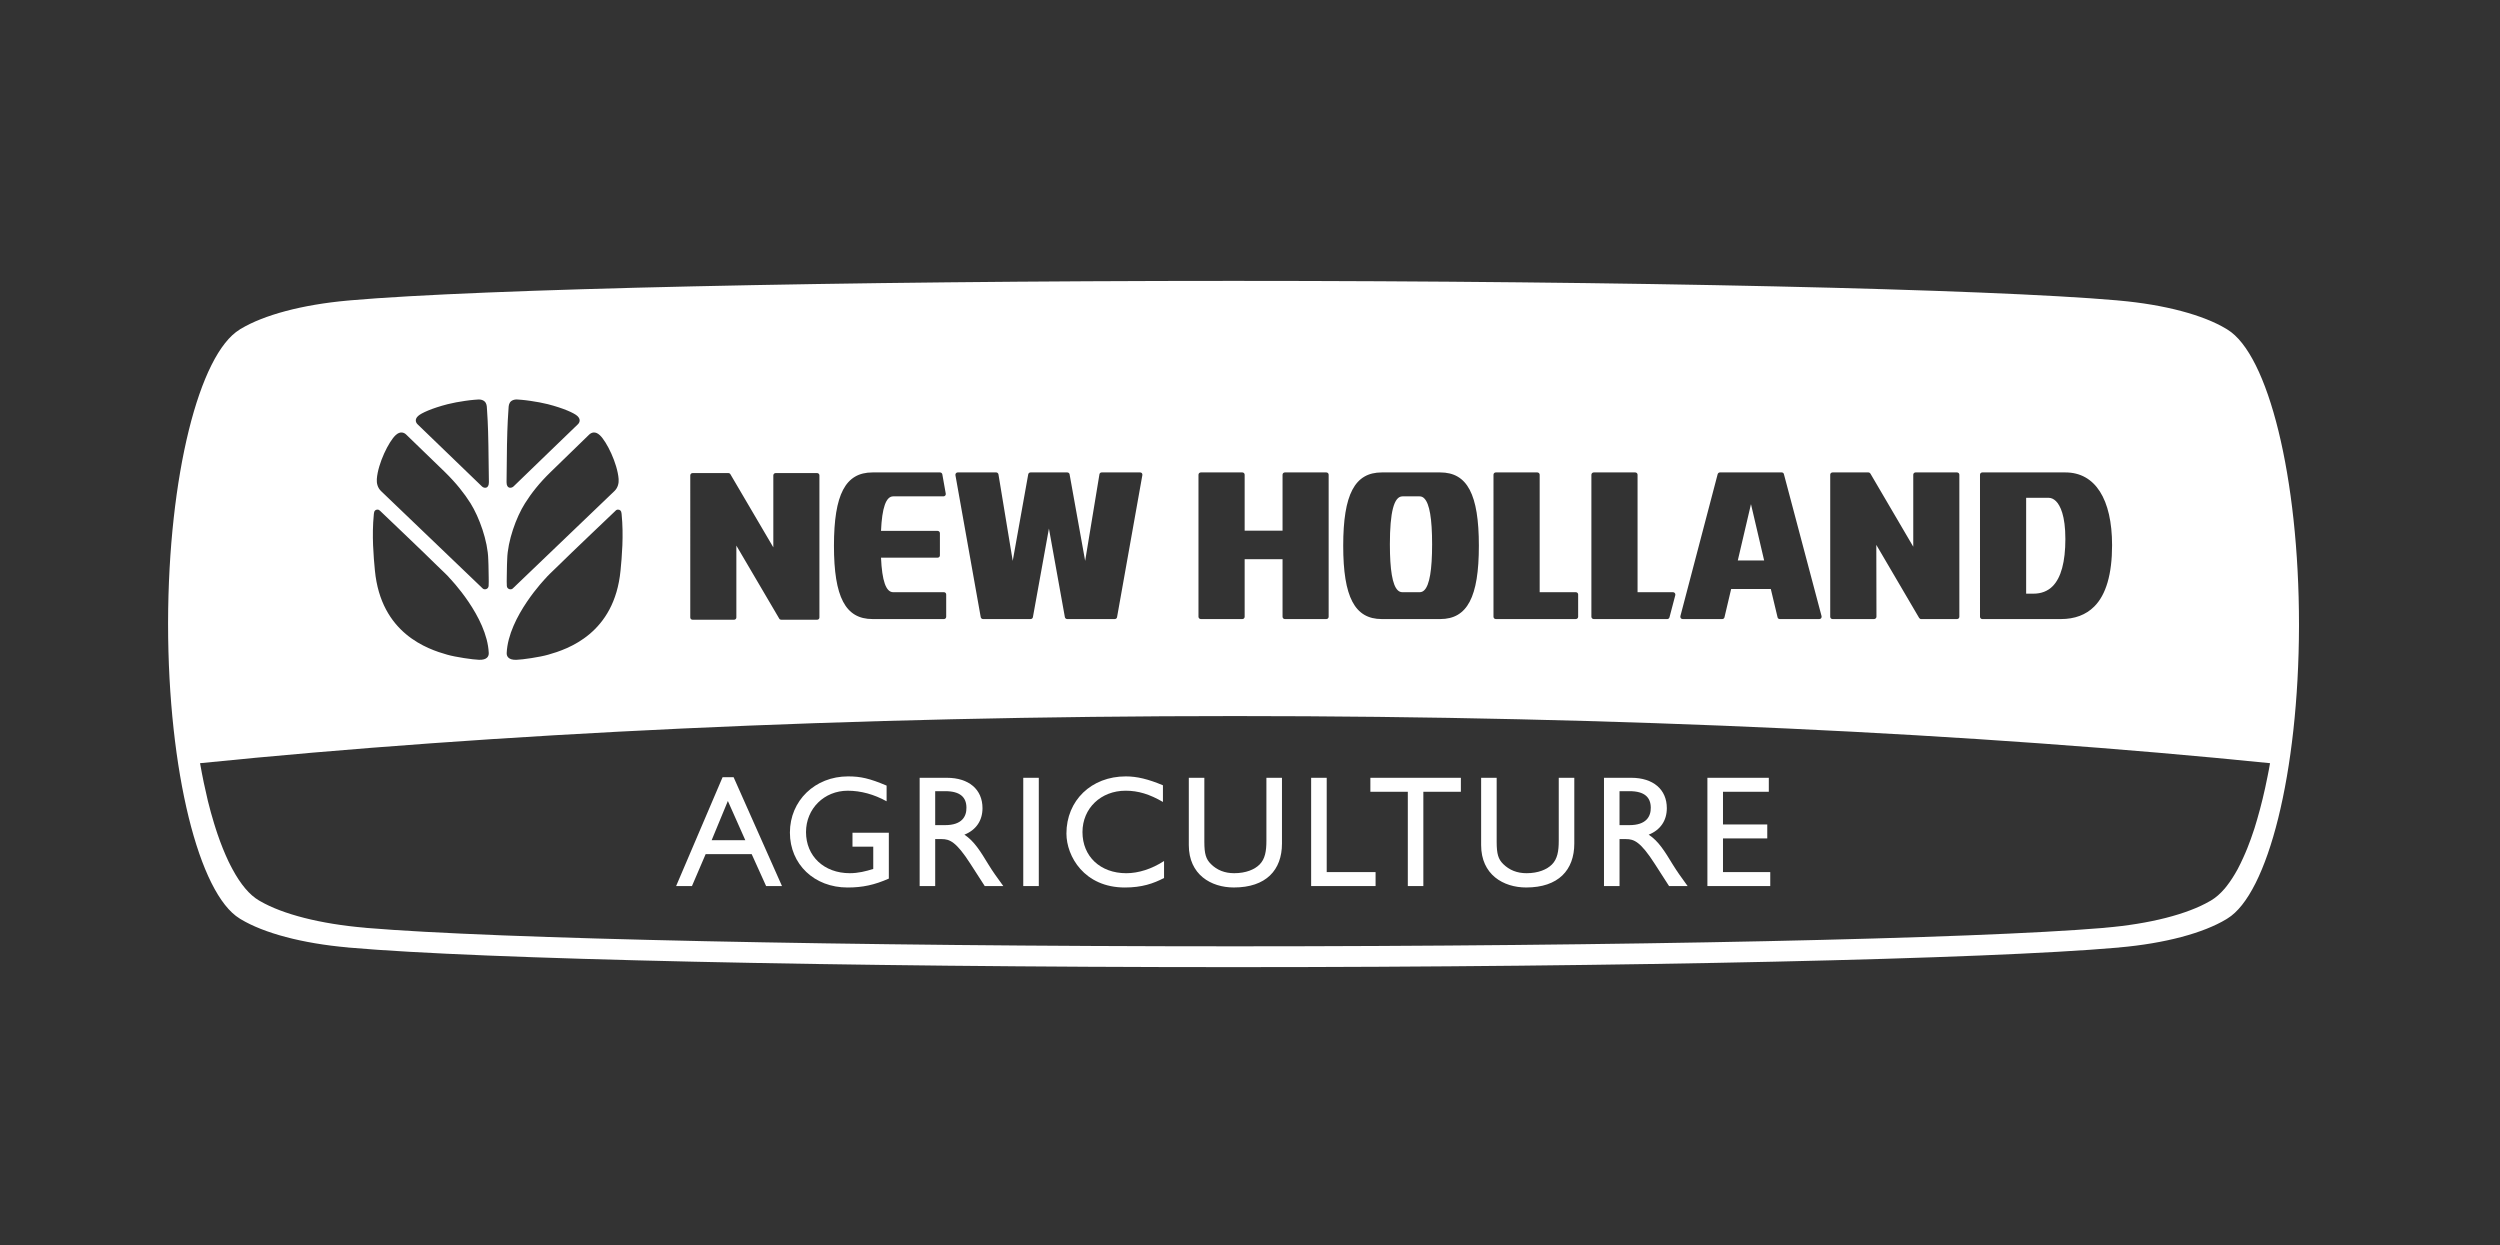 <?xml version="1.0" encoding="utf-8"?>
<!-- Generator: Adobe Illustrator 16.0.3, SVG Export Plug-In . SVG Version: 6.00 Build 0)  -->
<!DOCTYPE svg PUBLIC "-//W3C//DTD SVG 1.1//EN" "http://www.w3.org/Graphics/SVG/1.1/DTD/svg11.dtd">
<svg version="1.1" id="Warstwa_1" xmlns="http://www.w3.org/2000/svg" xmlns:xlink="http://www.w3.org/1999/xlink" x="0px" y="0px"
	 width="248.465px" height="123.777px" viewBox="0 0 248.465 123.777" enable-background="new 0 0 248.465 123.777"
	 xml:space="preserve">
<rect x="0" y="0" width="248.465" height="123.777" fill="#333333" stroke="none"/>
<g>
	<path fill="#FFFFFF" d="M221.37,32.752l-0.03-0.022c-0.028-0.022-0.051-0.037-0.086-0.051c-2.277-1.374-6.095-2.399-10.633-2.807
		h-0.028c-0.065-0.007-0.131-0.015-0.182-0.021c-12.922-1.127-48.722-1.935-87.821-1.935c-39.109,0-74.885,0.807-87.8,1.935
		c-0.059,0.007-0.124,0.015-0.182,0.021h-0.037c-4.538,0.407-8.348,1.433-10.631,2.807c-0.03,0.015-0.058,0.029-0.095,0.051
		l-0.021,0.022c-4.021,2.443-7.09,14.529-7.119,29.108v0.175c0.007,14.639,3.083,26.805,7.119,29.255l0.021,0.015
		c0.037,0.021,0.065,0.035,0.095,0.058c2.283,1.374,6.093,2.399,10.631,2.8l0.037,0.008c0.059,0,0.124,0.014,0.182,0.014
		c12.915,1.135,48.691,1.935,87.8,1.935c39.1,0,74.899-0.8,87.821-1.935c0.051,0,0.116-0.014,0.182-0.014l0.028-0.008
		c4.538-0.4,8.355-1.426,10.633-2.8c0.035-0.022,0.058-0.036,0.086-0.058l0.03-0.015c4.027-2.444,7.083-14.493,7.118-29.037v-0.174
		C228.488,47.404,225.42,35.202,221.37,32.752z M196.783,47.179c0-0.124,0.103-0.226,0.226-0.226h8.268
		c2.946,0,4.634,2.641,4.634,7.236c0,2.865-0.597,4.923-1.775,6.094c-0.821,0.822-1.935,1.243-3.309,1.243h-7.817
		c-0.123,0-0.226-0.102-0.226-0.225V47.179z M181.897,47.179c0-0.124,0.102-0.226,0.232-0.226h3.557c0.087,0,0.16,0.044,0.203,0.109
		l4.262,7.272v-7.155c0-0.124,0.102-0.226,0.225-0.226h4.123c0.133,0,0.233,0.103,0.233,0.226v14.122
		c0,0.124-0.101,0.225-0.233,0.225h-3.562c-0.089,0-0.153-0.043-0.204-0.116l-4.254-7.257l0.014,7.148
		c0,0.124-0.116,0.225-0.24,0.225h-4.123c-0.131,0-0.232-0.102-0.232-0.225V47.179z M167.005,61.242l3.708-14.122
		c0.035-0.103,0.124-0.168,0.227-0.168h6.137c0.102,0,0.195,0.065,0.217,0.168l3.746,14.122c0.016,0.065,0,0.138-0.043,0.196
		c-0.045,0.059-0.109,0.087-0.175,0.087h-3.948c-0.096,0-0.197-0.072-0.212-0.182l-0.669-2.807h-3.941l-0.662,2.807
		c-0.021,0.109-0.115,0.182-0.219,0.182h-3.947c-0.066,0-0.131-0.029-0.176-0.087C167.005,61.38,166.99,61.308,167.005,61.242z
		 M158.163,47.179c0-0.124,0.109-0.226,0.232-0.226h4.123c0.131,0,0.232,0.103,0.232,0.226v11.678h3.535
		c0.064,0,0.131,0.036,0.174,0.094c0.043,0.051,0.059,0.124,0.043,0.197l-0.581,2.211c-0.03,0.102-0.116,0.167-0.218,0.167h-7.309
		c-0.123,0-0.232-0.102-0.232-0.225V47.179z M148.432,47.179c0-0.124,0.103-0.226,0.227-0.226h4.13c0.124,0,0.233,0.103,0.233,0.226
		v11.678h3.592c0.13,0,0.232,0.102,0.232,0.225v2.218c0,0.124-0.103,0.225-0.232,0.225h-7.955c-0.124,0-0.227-0.102-0.227-0.225
		V47.179z M137.329,46.953h5.811c2.689,0,3.839,2.175,3.839,7.287c0,5.104-1.149,7.286-3.839,7.286h-5.811
		c-2.683,0-3.832-2.181-3.832-7.286C133.497,49.128,134.646,46.953,137.329,46.953z M119.112,47.179
		c0-0.124,0.109-0.226,0.233-0.226h4.13c0.124,0,0.226,0.103,0.226,0.226v5.563h3.766v-5.563c0-0.124,0.103-0.226,0.227-0.226h4.123
		c0.131,0,0.232,0.103,0.232,0.226v14.122c0,0.124-0.102,0.225-0.232,0.225h-4.123c-0.124,0-0.227-0.102-0.227-0.225v-5.723h-3.766
		v5.723c0,0.124-0.102,0.225-0.226,0.225h-4.13c-0.124,0-0.233-0.102-0.233-0.225V47.179z M95.007,47.033
		c0.043-0.051,0.108-0.081,0.175-0.081h3.825c0.108,0,0.203,0.081,0.225,0.189l1.419,8.603l1.541-8.609
		c0.021-0.102,0.116-0.182,0.226-0.182h3.657c0.109,0,0.211,0.081,0.226,0.182l1.548,8.609l1.419-8.603
		c0.014-0.108,0.109-0.189,0.226-0.189h3.825c0.065,0,0.124,0.029,0.174,0.081c0.036,0.05,0.058,0.124,0.042,0.189l-2.515,14.114
		c-0.014,0.109-0.116,0.189-0.226,0.189h-4.734c-0.109,0-0.203-0.08-0.226-0.189l-1.585-8.806l-1.592,8.806
		c-0.023,0.109-0.109,0.189-0.226,0.189h-4.734c-0.109,0-0.203-0.08-0.226-0.189l-2.515-14.114
		C94.949,47.157,94.963,47.084,95.007,47.033z M86.717,46.953h6.711c0.109,0,0.204,0.081,0.225,0.182l0.342,1.927
		c0.014,0.065-0.007,0.138-0.051,0.189c-0.044,0.051-0.109,0.08-0.175,0.08h-4.995c-0.72,0-1.114,1.127-1.214,3.432h5.621
		c0.131,0,0.232,0.102,0.232,0.226v2.21c0,0.132-0.102,0.226-0.232,0.226h-5.621c0.101,2.312,0.494,3.432,1.214,3.432h5.046
		c0.124,0,0.218,0.102,0.218,0.225v2.218c0,0.124-0.094,0.225-0.218,0.225h-7.104c-2.691,0-3.833-2.181-3.833-7.286
		C82.885,49.128,84.026,46.953,86.717,46.953z M68.603,47.244c0-0.124,0.102-0.226,0.225-0.226h3.563
		c0.081,0,0.161,0.044,0.197,0.109l4.269,7.272v-7.155c0-0.124,0.102-0.226,0.226-0.226h4.13c0.124,0,0.226,0.103,0.226,0.226
		v14.122c0,0.131-0.102,0.226-0.226,0.226h-3.571c-0.079,0-0.16-0.037-0.196-0.109l-4.262-7.258v7.141
		c0,0.131-0.102,0.226-0.225,0.226h-4.131c-0.124,0-0.225-0.095-0.225-0.226V47.244z M61.768,51.004
		c0.014,0.072,0.014,0.095,0.014,0.117c0.211,2.109,0.022,4.232-0.109,5.577c-0.604,6.269-5.236,7.818-7.191,8.37
		c-0.822,0.24-2.575,0.494-3.156,0.509c-0.808,0.029-0.989-0.371-0.967-0.69c0.167-3.607,3.89-7.439,3.89-7.439
		c0.094-0.131,0.655-0.676,1.302-1.294c0.938-0.938,5.621-5.389,5.621-5.389c0.058-0.072,0.146-0.116,0.247-0.116
		C61.608,50.647,61.753,50.763,61.768,51.004z M59.615,43.252c0.677,0.626,1.745,2.792,1.868,4.356
		c0.03,0.4-0.065,0.865-0.429,1.208l-10.093,9.671c-0.175,0.174-0.575,0.073-0.589-0.255c-0.014-0.254-0.014-0.56-0.007-0.865
		c0-0.865,0.043-1.774,0.043-1.774c0.043-1.833,0.894-4.189,1.768-5.57c0.618-0.982,1.425-2.021,2.552-3.112l3.818-3.709
		C58.764,42.99,59.15,42.816,59.615,43.252z M50.387,44.219c0-0.203,0.044-2.182,0.139-3.396c0.022-0.313,0.008-0.56,0.131-0.778
		c0.13-0.248,0.457-0.378,0.828-0.335c0,0,0.553,0.029,1.23,0.131c0.574,0.08,1.235,0.204,1.723,0.327
		c1.563,0.4,2.632,0.887,2.938,1.171c0.349,0.313,0.255,0.64,0.058,0.829l-2.887,2.785c-1.615,1.557-3.301,3.178-3.505,3.389
		c-0.189,0.189-0.705,0.284-0.698-0.429L50.387,44.219z M41.559,41.34c0.305-0.284,1.374-0.771,2.938-1.171
		c0.487-0.124,1.149-0.248,1.715-0.327c0.685-0.102,1.237-0.131,1.237-0.131c0.371-0.043,0.697,0.087,0.829,0.335
		c0.124,0.218,0.109,0.465,0.131,0.778c0.094,1.214,0.131,3.193,0.131,3.396l0.05,3.694c0.008,0.713-0.509,0.618-0.691,0.429
		c-0.21-0.211-1.897-1.825-3.512-3.389l-2.887-2.785C41.304,41.979,41.21,41.652,41.559,41.34z M39.319,43.252
		c0.465-0.436,0.852-0.261,1.062-0.051l3.832,3.709c1.121,1.098,1.935,2.13,2.553,3.112c0.859,1.381,1.717,3.737,1.76,5.57
		c0,0,0.043,0.909,0.043,1.774c0.007,0.305,0.007,0.611-0.007,0.865c-0.021,0.328-0.415,0.429-0.589,0.255L37.88,48.815
		c-0.364-0.342-0.458-0.808-0.429-1.208C37.567,46.044,38.643,43.878,39.319,43.252z M37.153,51.12c0-0.022,0-0.044,0.014-0.117
		c0.014-0.24,0.161-0.356,0.349-0.356c0.095,0,0.189,0.044,0.254,0.116c0,0,4.69,4.466,5.606,5.389
		c0.654,0.625,1.214,1.163,1.302,1.294c0,0,3.73,3.833,3.897,7.439c0.022,0.319-0.152,0.72-0.967,0.69
		c-0.582-0.015-2.334-0.269-3.164-0.509c-1.949-0.552-6.581-2.101-7.184-8.37C37.131,55.353,36.941,53.229,37.153,51.12z
		 M225.493,76.506c-0.044,0.233-0.088,0.466-0.138,0.697c-0.299,1.521-0.648,2.939-1.025,4.232
		c-0.081,0.291-0.168,0.575-0.256,0.852c-0.021,0.051-0.035,0.102-0.05,0.152c-0.103,0.32-0.212,0.633-0.321,0.938
		c-0.065,0.161-0.123,0.32-0.182,0.48c-0.116,0.313-0.232,0.619-0.363,0.909c-0.065,0.146-0.124,0.291-0.189,0.429
		c-0.188,0.422-0.385,0.822-0.58,1.193c-0.343,0.625-0.692,1.17-1.056,1.637c-0.072,0.094-0.145,0.188-0.218,0.275
		c-0.444,0.517-0.895,0.916-1.367,1.192l-0.021,0.015c-0.029,0.021-0.059,0.037-0.095,0.051c-2.233,1.302-5.985,2.27-10.436,2.647
		l-0.036,0.007c-0.065,0-0.124,0.008-0.182,0.016c-12.683,1.068-47.841,1.824-86.244,1.824c-38.402,0-73.54-0.756-86.222-1.824
		c-0.065-0.008-0.124-0.016-0.182-0.016l-0.036-0.007c-4.458-0.378-8.204-1.346-10.443-2.647c-0.028-0.014-0.058-0.029-0.086-0.051
		l-0.029-0.015c-0.938-0.546-1.826-1.614-2.625-3.098c-0.065-0.124-0.138-0.254-0.203-0.386c-0.065-0.131-0.131-0.261-0.197-0.393
		c-0.385-0.814-0.756-1.73-1.098-2.734c-0.058-0.166-0.109-0.341-0.167-0.509c-0.058-0.174-0.109-0.349-0.167-0.53
		c-0.219-0.705-0.422-1.455-0.618-2.24c-0.284-1.178-0.545-2.428-0.778-3.752c29.057-2.945,64.53-4.683,102.859-4.683
		c38.337,0,73.809,1.737,102.868,4.683C225.572,76.07,225.528,76.287,225.493,76.506z"/>
	<polygon fill="#FFFFFF" points="174.022,50.102 172.713,55.701 175.331,55.701 	"/>
	<path fill="#FFFFFF" d="M203.997,58.268c0.844-0.844,1.272-2.429,1.272-4.698c0-2.333-0.508-3.337-0.938-3.767
		c-0.219-0.21-0.466-0.327-0.706-0.327h-2.254v9.526h0.728C202.862,59.003,203.509,58.756,203.997,58.268z"/>
	<path fill="#FFFFFF" d="M139.387,58.857h1.701c0.182,0,0.335-0.065,0.473-0.204c0.516-0.515,0.771-2.007,0.771-4.559
		c0-2.545-0.256-4.029-0.771-4.552c-0.138-0.146-0.291-0.211-0.473-0.211h-1.701c-0.844,0-1.252,1.556-1.252,4.763
		c0,2.552,0.254,4.043,0.771,4.559C139.044,58.792,139.198,58.857,139.387,58.857z"/>
	<path fill="#FFFFFF" d="M71.816,77.24l-4.619,10.821h1.575l1.359-3.171h4.576l1.433,3.171h1.578l-4.81-10.821H71.816z
		 M70.728,83.506l1.612-3.9l1.734,3.9H70.728z"/>
	<path fill="#FFFFFF" d="M84.726,84.149h2.063v2.21c-0.74,0.237-1.5,0.424-2.333,0.424c-2.555,0-4.35-1.688-4.35-4.082
		c0-2.337,1.811-4.115,4.147-4.115c1.292,0,2.604,0.354,3.863,1.051v-1.559c-1.69-0.713-2.571-0.916-3.831-0.916
		c-3.284,0-5.779,2.412-5.779,5.583c0,3.159,2.43,5.46,5.728,5.46c1.498,0,2.667-0.254,4.104-0.885v-4.559h-3.613V84.149z"/>
	<path fill="#FFFFFF" d="M95.847,82.955c1.15-0.459,1.8-1.39,1.8-2.635c0-1.862-1.358-3.018-3.534-3.018H91.4v10.76h1.545v-4.668
		h0.649c0.784,0,1.433,0.25,2.855,2.462l1.42,2.206h1.844c-0.741-1.025-1.01-1.39-1.467-2.129
		C97.426,84.588,96.827,83.599,95.847,82.955z M93.938,82.006h-0.993v-3.375h0.993c1.5,0,2.101,0.614,2.112,1.623
		C96.068,81.153,95.598,82.006,93.938,82.006z"/>
	<rect x="101.698" y="77.302" fill="#FFFFFF" width="1.544" height="10.76"/>
	<path fill="#FFFFFF" d="M107.583,82.701c0-2.369,1.829-4.116,4.289-4.116c1.251,0,2.385,0.347,3.708,1.118v-1.657
		c-1.466-0.614-2.583-0.884-3.693-0.884c-3.424,0-5.899,2.395-5.899,5.679c0,2.255,1.768,5.364,5.806,5.364
		c1.693,0,2.836-0.393,3.896-0.945v-1.688c-1.214,0.79-2.537,1.213-3.754,1.213C109.351,86.784,107.583,85.112,107.583,82.701z"/>
	<path fill="#FFFFFF" d="M120.344,85.87c-0.487-0.486-0.649-0.995-0.649-2.206v-6.361h-1.544v6.69c0,2.933,2.206,4.21,4.477,4.21
		c3.207,0,4.782-1.732,4.782-4.37v-6.53h-1.547v6.262c0,1.013-0.126,1.798-0.677,2.354c-0.488,0.49-1.344,0.865-2.526,0.865
		C121.726,86.784,120.955,86.48,120.344,85.87z"/>
	<polygon fill="#FFFFFF" points="136.713,86.674 131.856,86.674 131.856,77.302 130.309,77.302 130.309,88.062 136.713,88.062 	"/>
	<polygon fill="#FFFFFF" points="139.917,88.062 141.461,88.062 141.461,78.691 145.19,78.691 145.19,77.302 136.196,77.302 
		136.196,78.691 139.917,78.691 	"/>
	<path fill="#FFFFFF" d="M151.682,88.203c3.204,0,4.781-1.732,4.781-4.37v-6.53h-1.545v6.262c0,1.013-0.126,1.798-0.679,2.354
		c-0.491,0.49-1.343,0.865-2.523,0.865c-0.934,0-1.703-0.304-2.322-0.914c-0.487-0.486-0.646-0.995-0.646-2.206v-6.361h-1.544v6.69
		C147.204,86.926,149.41,88.203,151.682,88.203z"/>
	<path fill="#FFFFFF" d="M160.958,83.394h0.643c0.792,0,1.441,0.25,2.861,2.462l1.418,2.206h1.846
		c-0.741-1.025-1.008-1.39-1.469-2.129c-0.818-1.346-1.42-2.334-2.4-2.979c1.155-0.459,1.802-1.39,1.802-2.635
		c0-1.862-1.358-3.018-3.534-3.018h-2.711v10.76h1.545V83.394z M160.958,78.631h0.988c1.502,0,2.103,0.614,2.118,1.623
		c0.017,0.899-0.456,1.752-2.118,1.752h-0.988V78.631z"/>
	<polygon fill="#FFFFFF" points="175.939,86.674 171.241,86.674 171.241,83.327 175.641,83.327 175.641,81.94 171.241,81.94 
		171.241,78.691 175.795,78.691 175.795,77.302 169.692,77.302 169.692,88.062 175.939,88.062 	"/>
</g>
</svg>
